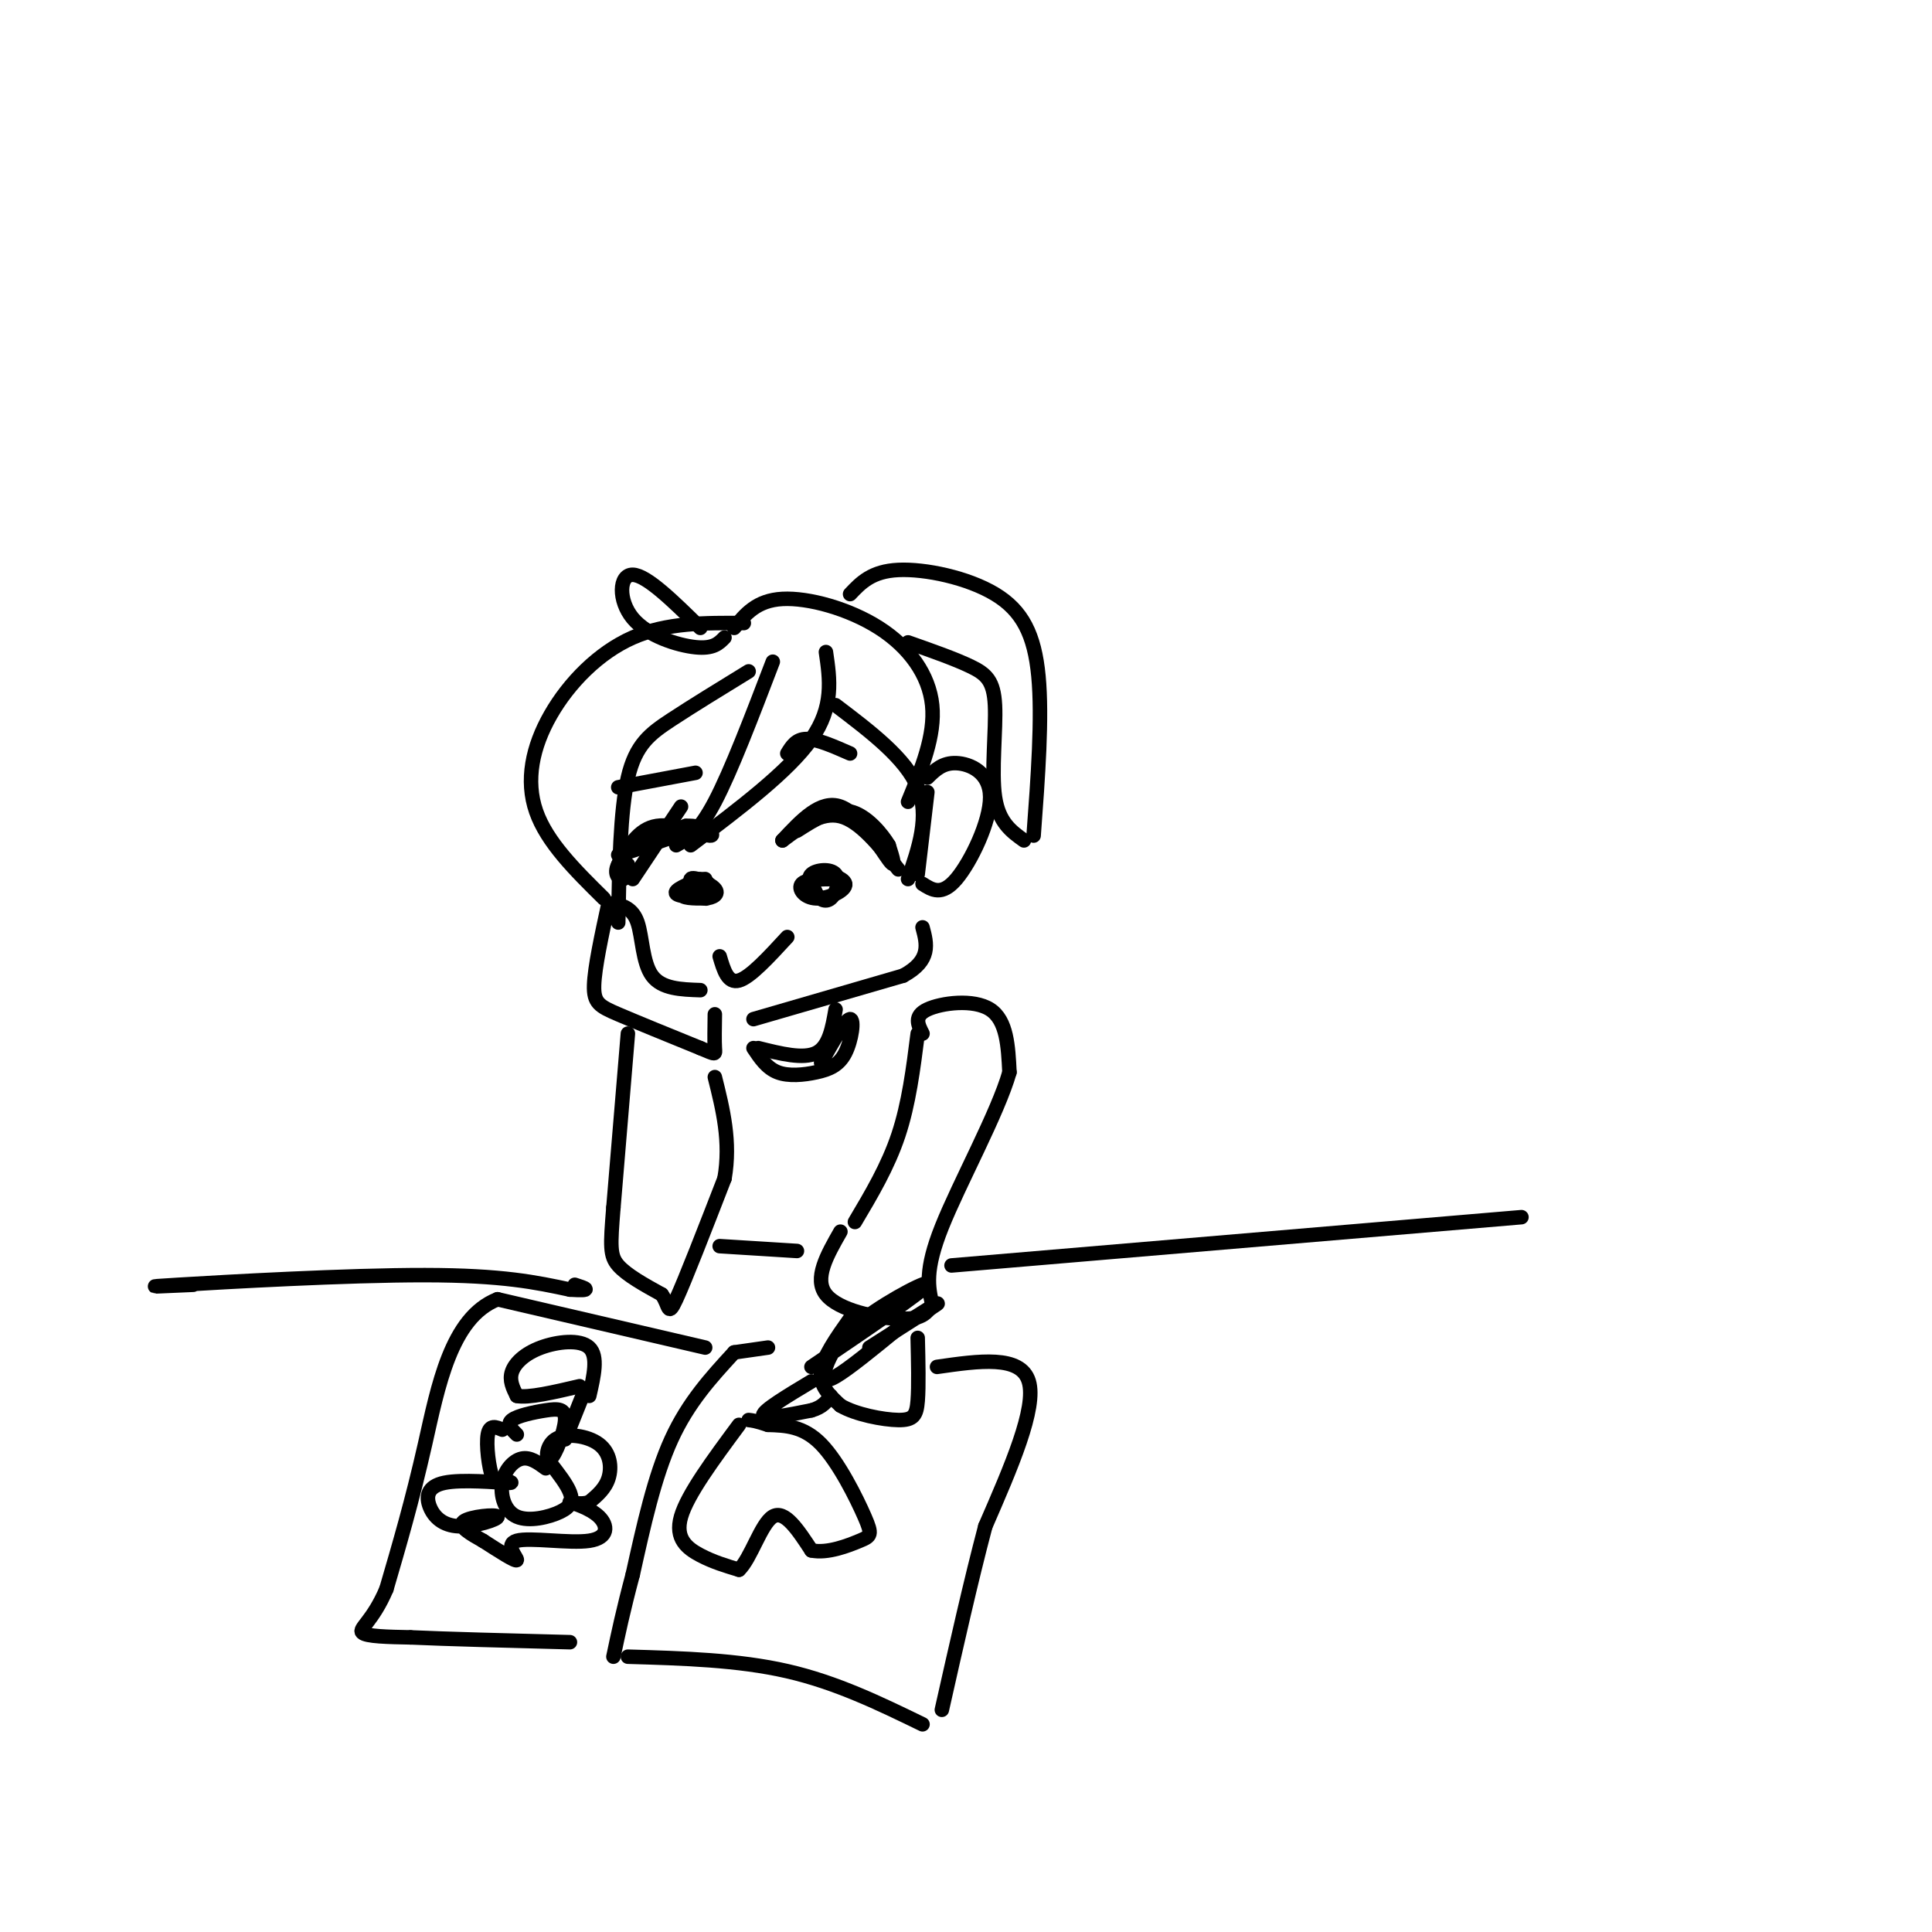 <svg viewBox='0 0 400 400' version='1.1' xmlns='http://www.w3.org/2000/svg' xmlns:xlink='http://www.w3.org/1999/xlink'><g fill='none' stroke='rgb(0,0,0)' stroke-width='3' stroke-linecap='round' stroke-linejoin='round'><path d='M145,205c-4.000,-0.133 -8.000,-0.267 -10,-3c-2.000,-2.733 -2.000,-8.067 -3,-11c-1.000,-2.933 -3.000,-3.467 -5,-4'/><path d='M126,187c-1.444,6.667 -2.889,13.333 -3,17c-0.111,3.667 1.111,4.333 5,6c3.889,1.667 10.444,4.333 17,7'/><path d='M145,217c3.311,1.400 3.089,1.400 3,0c-0.089,-1.400 -0.044,-4.200 0,-7'/><path d='M149,198c0.833,2.833 1.667,5.667 4,5c2.333,-0.667 6.167,-4.833 10,-9'/><path d='M143,172c-7.417,2.583 -14.833,5.167 -15,5c-0.167,-0.167 6.917,-3.083 14,-6'/><path d='M142,171c3.857,-0.262 6.500,2.083 5,2c-1.500,-0.083 -7.143,-2.595 -11,-2c-3.857,0.595 -5.929,4.298 -8,8'/><path d='M128,179c-1.067,2.044 0.267,3.156 1,3c0.733,-0.156 0.867,-1.578 1,-3'/><path d='M145,182c-2.783,1.155 -5.566,2.309 -5,3c0.566,0.691 4.482,0.917 6,0c1.518,-0.917 0.640,-2.978 -1,-3c-1.640,-0.022 -4.040,1.994 -4,3c0.040,1.006 2.520,1.003 5,1'/><path d='M146,186c1.577,-0.100 3.021,-0.852 2,-2c-1.021,-1.148 -4.506,-2.694 -5,-2c-0.494,0.694 2.002,3.627 3,4c0.998,0.373 0.499,-1.813 0,-4'/><path d='M173,182c-3.069,0.014 -6.137,0.029 -7,1c-0.863,0.971 0.480,2.900 3,3c2.520,0.100 6.217,-1.627 6,-3c-0.217,-1.373 -4.348,-2.392 -6,-2c-1.652,0.392 -0.826,2.196 0,4'/><path d='M169,185c0.536,1.136 1.876,1.974 3,1c1.124,-0.974 2.033,-3.762 1,-5c-1.033,-1.238 -4.010,-0.925 -5,0c-0.990,0.925 0.005,2.463 1,4'/><path d='M162,174c4.000,-3.000 8.000,-6.000 12,-5c4.000,1.000 8.000,6.000 12,11'/><path d='M162,174c3.956,-4.244 7.911,-8.489 12,-7c4.089,1.489 8.311,8.711 10,11c1.689,2.289 0.844,-0.356 0,-3'/><path d='M184,175c-1.289,-2.200 -4.511,-6.200 -8,-7c-3.489,-0.800 -7.244,1.600 -11,4'/><path d='M163,156c0.917,-1.500 1.833,-3.000 4,-3c2.167,0.000 5.583,1.500 9,3'/><path d='M144,160c0.000,0.000 -16.000,3.000 -16,3'/><path d='M156,211c0.000,0.000 31.000,-9.000 31,-9'/><path d='M187,202c5.833,-3.167 4.917,-6.583 4,-10'/><path d='M156,217c1.372,2.062 2.743,4.124 5,5c2.257,0.876 5.399,0.565 8,0c2.601,-0.565 4.662,-1.383 6,-4c1.338,-2.617 1.954,-7.033 1,-7c-0.954,0.033 -3.477,4.517 -6,9'/><path d='M173,209c-0.667,3.833 -1.333,7.667 -4,9c-2.667,1.333 -7.333,0.167 -12,-1'/><path d='M130,214c0.000,0.000 -3.000,36.000 -3,36'/><path d='M127,250c-0.644,8.000 -0.756,10.000 1,12c1.756,2.000 5.378,4.000 9,6'/><path d='M137,268c1.622,2.267 1.178,4.933 3,1c1.822,-3.933 5.911,-14.467 10,-25'/><path d='M150,244c1.333,-7.667 -0.333,-14.333 -2,-21'/><path d='M190,214c-0.917,7.250 -1.833,14.500 -4,21c-2.167,6.500 -5.583,12.250 -9,18'/><path d='M191,214c-0.933,-1.822 -1.867,-3.644 1,-5c2.867,-1.356 9.533,-2.244 13,0c3.467,2.244 3.733,7.622 4,13'/><path d='M209,222c-2.400,8.422 -10.400,22.978 -14,32c-3.600,9.022 -2.800,12.511 -2,16'/><path d='M193,270c-1.500,3.167 -4.250,3.083 -7,3'/><path d='M186,273c-4.556,-0.067 -12.444,-1.733 -15,-5c-2.556,-3.267 0.222,-8.133 3,-13'/><path d='M176,273c-2.833,4.000 -5.667,8.000 -6,11c-0.333,3.000 1.833,5.000 4,7'/><path d='M174,291c3.095,1.845 8.833,2.958 12,3c3.167,0.042 3.762,-0.988 4,-4c0.238,-3.012 0.119,-8.006 0,-13'/><path d='M168,283c11.378,-7.707 22.756,-15.413 24,-17c1.244,-1.587 -7.646,2.946 -13,7c-5.354,4.054 -7.172,7.630 -8,10c-0.828,2.370 -0.665,3.534 2,2c2.665,-1.534 7.833,-5.767 13,-10'/><path d='M186,275c4.422,-3.067 8.978,-5.733 8,-5c-0.978,0.733 -7.489,4.867 -14,9'/><path d='M168,286c-5.000,3.000 -10.000,6.000 -10,7c0.000,1.000 5.000,0.000 10,-1'/><path d='M168,292c2.333,-0.667 3.167,-1.833 4,-3'/><path d='M153,295c-5.333,7.200 -10.667,14.400 -12,19c-1.333,4.600 1.333,6.600 4,8c2.667,1.400 5.333,2.200 8,3'/><path d='M153,325c2.444,-2.289 4.556,-9.511 7,-11c2.444,-1.489 5.222,2.756 8,7'/><path d='M168,321c3.333,0.707 7.667,-1.027 10,-2c2.333,-0.973 2.667,-1.185 1,-5c-1.667,-3.815 -5.333,-11.233 -9,-15c-3.667,-3.767 -7.333,-3.884 -11,-4'/><path d='M159,295c-2.500,-0.833 -3.250,-0.917 -4,-1'/><path d='M152,280c-4.750,5.167 -9.500,10.333 -13,18c-3.500,7.667 -5.750,17.833 -8,28'/><path d='M131,326c-2.000,7.500 -3.000,12.250 -4,17'/><path d='M152,280c0.000,0.000 7.000,-1.000 7,-1'/><path d='M194,283c8.667,-1.250 17.333,-2.500 19,3c1.667,5.500 -3.667,17.750 -9,30'/><path d='M204,316c-3.000,11.333 -6.000,24.667 -9,38'/><path d='M130,343c11.417,0.333 22.833,0.667 33,3c10.167,2.333 19.083,6.667 28,11'/><path d='M146,279c0.000,0.000 -43.000,-10.000 -43,-10'/><path d='M103,269c-9.667,3.778 -12.333,18.222 -15,30c-2.667,11.778 -5.333,20.889 -8,30'/><path d='M80,329c-2.800,6.622 -5.800,8.178 -5,9c0.800,0.822 5.400,0.911 10,1'/><path d='M85,339c7.167,0.333 20.083,0.667 33,1'/><path d='M113,304c-1.636,-1.197 -3.273,-2.394 -5,-2c-1.727,0.394 -3.546,2.379 -4,5c-0.454,2.621 0.456,5.878 3,7c2.544,1.122 6.724,0.110 9,-1c2.276,-1.110 2.650,-2.317 2,-4c-0.650,-1.683 -2.325,-3.841 -4,-6'/><path d='M107,297c-1.072,-1.054 -2.145,-2.108 -1,-3c1.145,-0.892 4.506,-1.621 7,-2c2.494,-0.379 4.121,-0.409 4,2c-0.121,2.409 -1.991,7.256 -3,8c-1.009,0.744 -1.157,-2.615 1,-4c2.157,-1.385 6.619,-0.796 9,1c2.381,1.796 2.680,4.799 2,7c-0.680,2.201 -2.340,3.601 -4,5'/><path d='M122,311c-1.855,0.678 -4.491,-0.126 -4,0c0.491,0.126 4.109,1.183 6,3c1.891,1.817 2.053,4.394 -2,5c-4.053,0.606 -12.322,-0.760 -15,0c-2.678,0.760 0.235,3.646 0,4c-0.235,0.354 -3.617,-1.823 -7,-4'/><path d='M100,319c-2.518,-1.420 -5.314,-2.970 -4,-4c1.314,-1.030 6.739,-1.539 7,-1c0.261,0.539 -4.640,2.128 -8,2c-3.360,-0.128 -5.179,-1.972 -6,-4c-0.821,-2.028 -0.644,-4.238 3,-5c3.644,-0.762 10.755,-0.075 13,0c2.245,0.075 -0.378,-0.463 -3,-1'/><path d='M102,306c-0.822,-2.111 -1.378,-6.889 -1,-9c0.378,-2.111 1.689,-1.556 3,-1'/><path d='M117,298c0.000,0.000 4.000,-10.000 4,-10'/><path d='M122,289c0.946,-4.107 1.893,-8.214 0,-10c-1.893,-1.786 -6.625,-1.250 -10,0c-3.375,1.250 -5.393,3.214 -6,5c-0.607,1.786 0.196,3.393 1,5'/><path d='M107,289c2.333,0.500 7.667,-0.750 13,-2'/><path d='M40,266c-6.267,0.289 -12.533,0.578 -3,0c9.533,-0.578 34.867,-2.022 51,-2c16.133,0.022 23.067,1.511 30,3'/><path d='M118,267c5.167,0.333 3.083,-0.333 1,-1'/><path d='M149,258c0.000,0.000 16.000,1.000 16,1'/><path d='M197,262c0.000,0.000 118.000,-10.000 118,-10'/><path d='M171,135c0.833,5.667 1.667,11.333 -3,18c-4.667,6.667 -14.833,14.333 -25,22'/><path d='M160,137c-4.333,11.333 -8.667,22.667 -12,29c-3.333,6.333 -5.667,7.667 -8,9'/><path d='M155,139c-5.800,3.556 -11.600,7.111 -16,10c-4.400,2.889 -7.400,5.111 -9,12c-1.600,6.889 -1.800,18.444 -2,30'/><path d='M131,182c0.000,0.000 10.000,-15.000 10,-15'/><path d='M125,186c-5.887,-5.804 -11.774,-11.607 -14,-18c-2.226,-6.393 -0.792,-13.375 3,-20c3.792,-6.625 9.940,-12.893 17,-16c7.060,-3.107 15.030,-3.054 23,-3'/><path d='M150,132c-1.149,1.190 -2.298,2.381 -6,2c-3.702,-0.381 -9.958,-2.333 -13,-6c-3.042,-3.667 -2.869,-9.048 0,-9c2.869,0.048 8.435,5.524 14,11'/><path d='M152,130c2.321,-2.857 4.643,-5.714 10,-6c5.357,-0.286 13.750,2.000 20,6c6.250,4.000 10.357,9.714 11,16c0.643,6.286 -2.179,13.143 -5,20'/><path d='M173,146c7.250,5.500 14.500,11.000 17,17c2.500,6.000 0.250,12.500 -2,19'/><path d='M190,181c0.000,0.000 2.000,-17.000 2,-17'/><path d='M192,161c1.577,-1.560 3.155,-3.119 6,-3c2.845,0.119 6.958,1.917 7,7c0.042,5.083 -3.988,13.452 -7,17c-3.012,3.548 -5.006,2.274 -7,1'/><path d='M176,123c2.238,-2.369 4.476,-4.738 10,-5c5.524,-0.262 14.333,1.583 20,5c5.667,3.417 8.190,8.405 9,17c0.810,8.595 -0.095,20.798 -1,33'/><path d='M188,133c4.893,1.720 9.786,3.440 13,5c3.214,1.560 4.750,2.958 5,8c0.250,5.042 -0.786,13.726 0,19c0.786,5.274 3.393,7.137 6,9'/></g>
</svg>